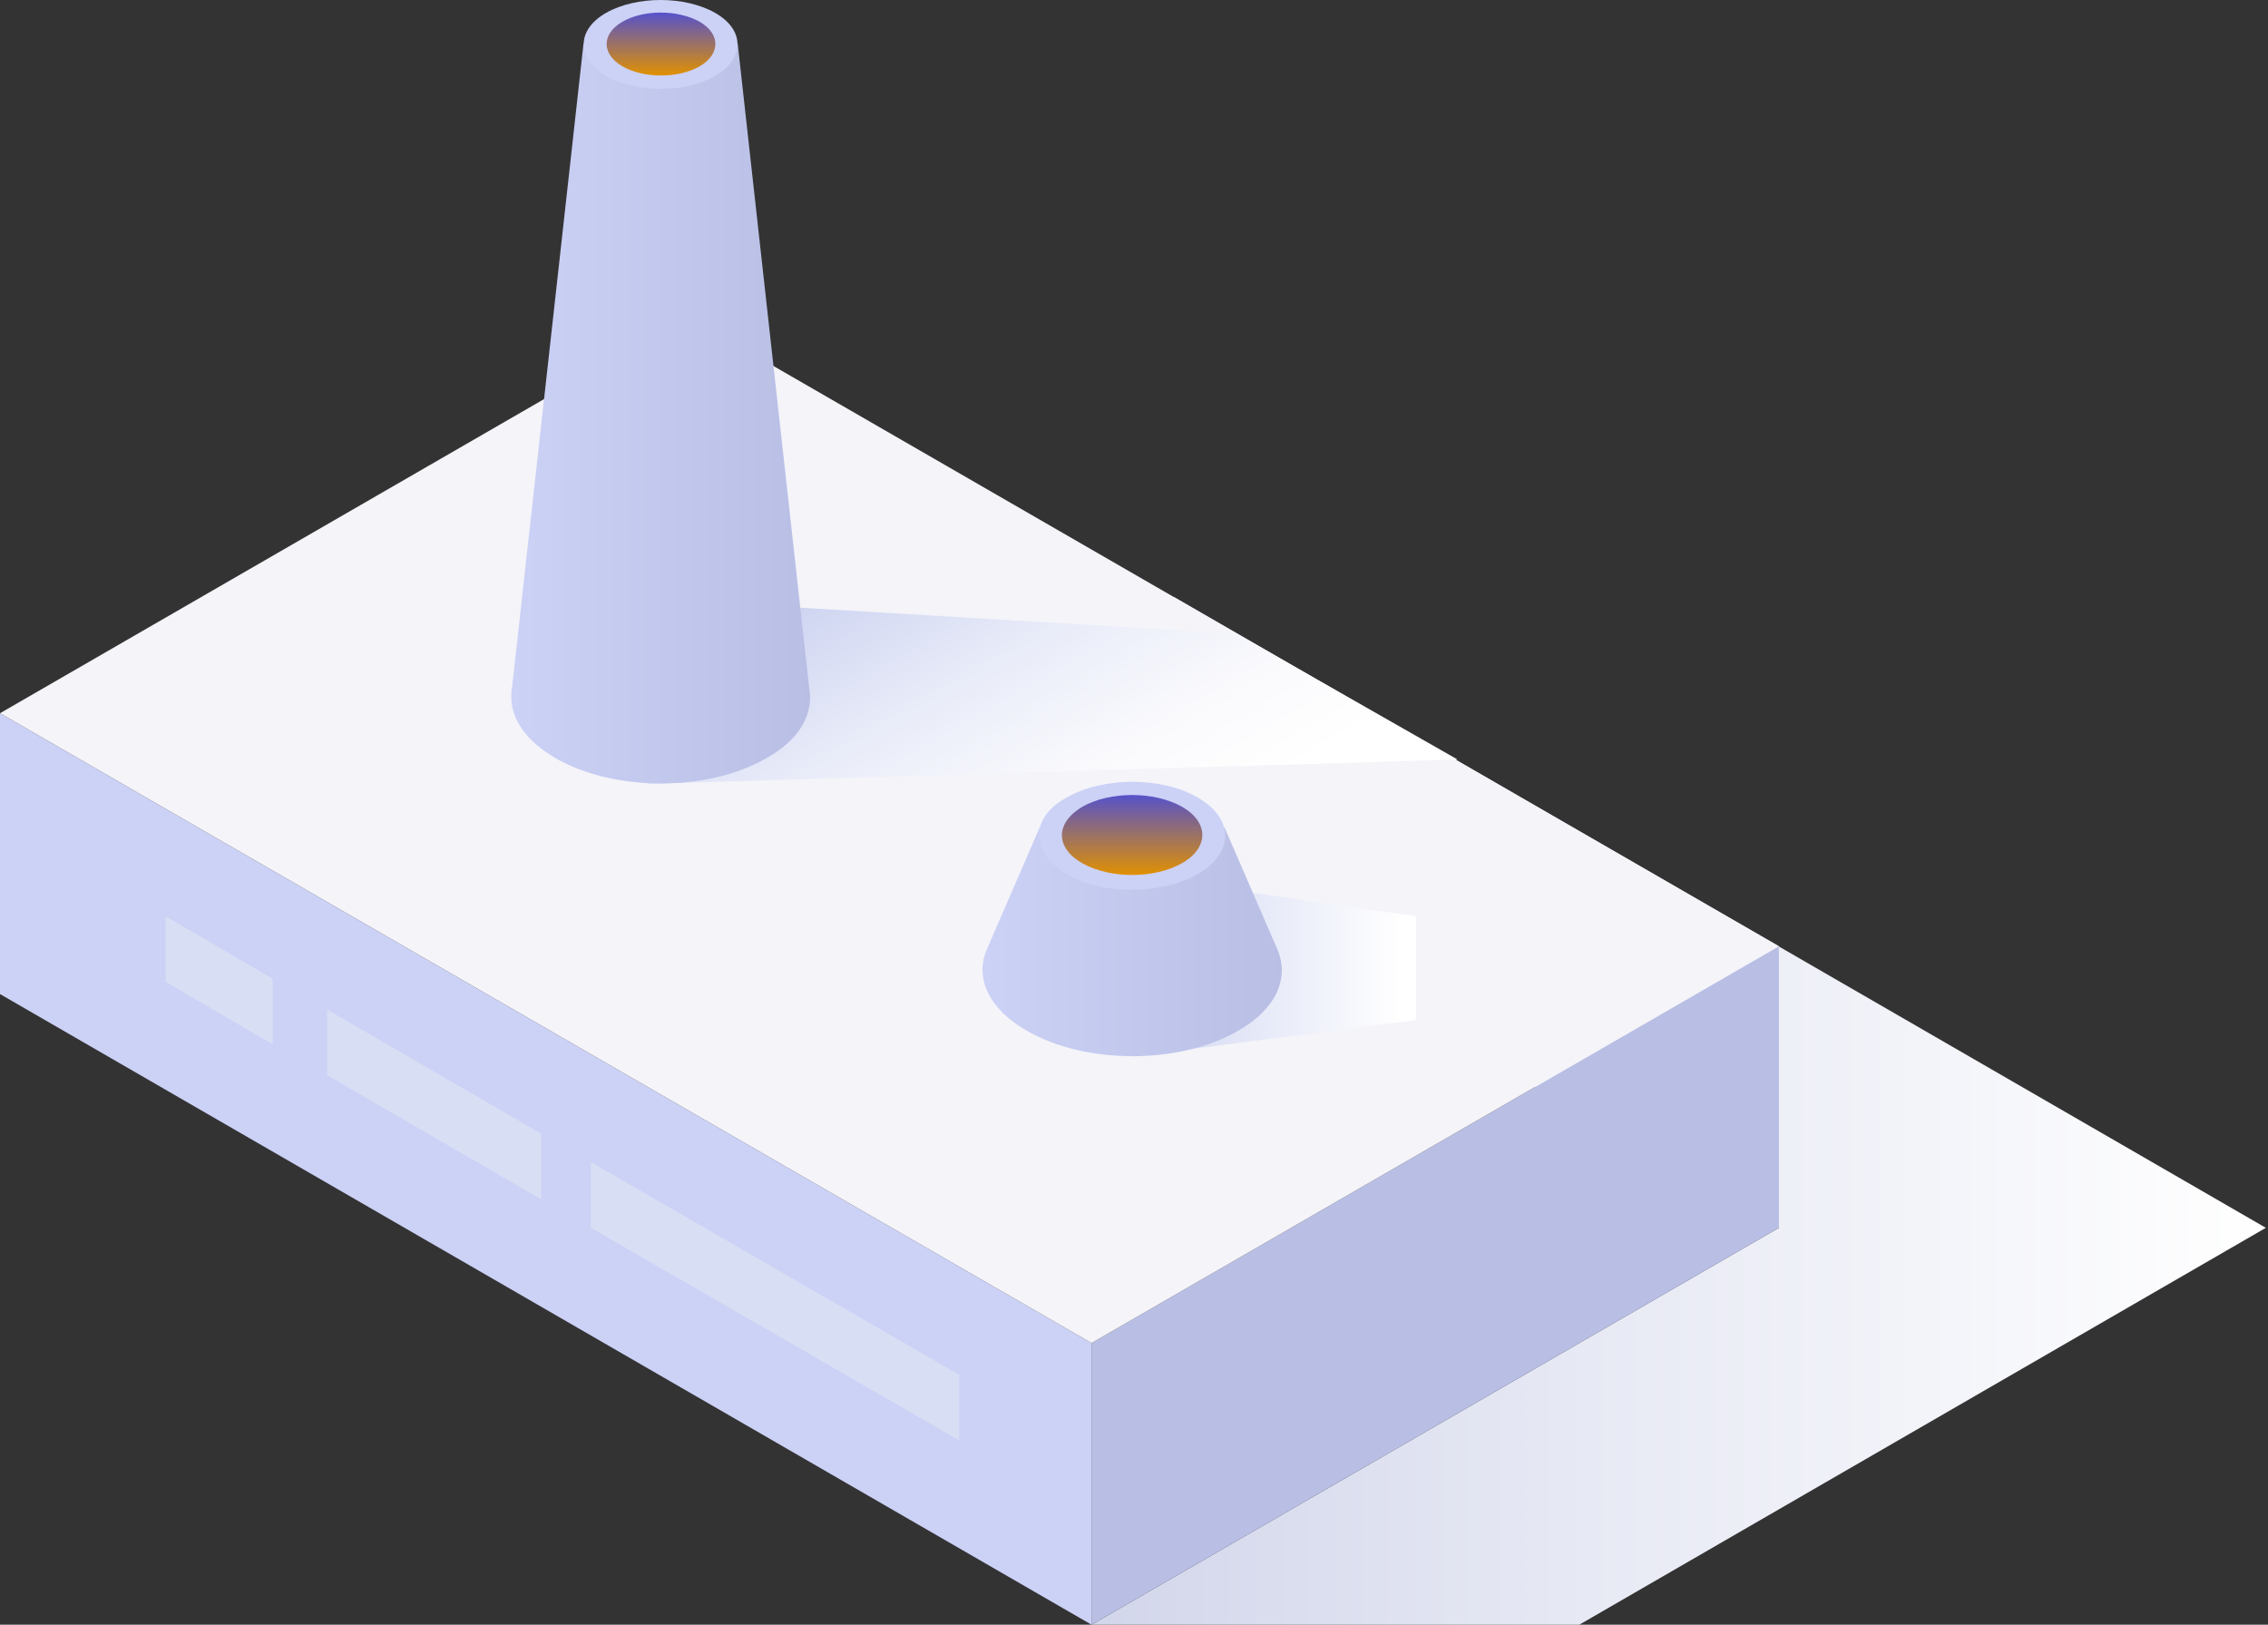 <?xml version="1.0" encoding="UTF-8"?> <svg xmlns="http://www.w3.org/2000/svg" width="645" height="462" viewBox="0 0 645 462" fill="none"><rect x="0" y="0" width="645" height="462" fill="#333333" stroke="none"/> <path d="M333.963 169.81H195.484L505.907 349.14L310.421 462H449.131L644.386 349.14L333.963 169.81Z" fill="url(#paint0_linear)"></path> <path d="M505.909 349.139L310.424 462V381.913L505.909 269.053V349.139Z" fill="#B9BEE4"></path> <path d="M310.424 462L0 282.67V202.814L310.424 381.913V462Z" fill="#CCD1F6"></path> <path d="M272.802 390.914V409.609L168.02 349.14V330.445L272.802 390.914Z" fill="#D8DEF3"></path> <path d="M153.941 322.367V341.062L93.01 305.75V287.055L153.941 322.367Z" fill="#D8DEF3"></path> <path d="M77.548 278.284V296.979L47.083 279.207V260.513L77.548 278.284Z" fill="#D8DEF3"></path> <path d="M310.423 381.912L0 202.813L195.486 89.953L505.909 269.052L310.423 381.912Z" fill="#F4F4F9"></path> <path d="M402.742 260.512L352.429 253.357L321.963 300.44L402.742 290.054V260.512Z" fill="url(#paint1_linear)"></path> <path d="M227.796 172.81L351.735 180.196L414.512 215.97L184.175 222.893L227.796 172.81Z" fill="url(#paint2_linear)"></path> <path d="M230.106 195.428L209.795 12.406H165.944L145.633 195.428C145.402 196.352 145.402 197.275 145.402 198.198C145.402 204.43 149.557 210.661 157.866 215.508C174.483 225.201 201.486 225.201 218.104 215.508C227.566 210.199 231.49 202.814 230.106 195.428Z" fill="url(#paint3_linear)"></path> <path d="M363.276 269.975L348.274 235.355H295.652L280.65 269.975C277.188 278.053 281.111 286.823 291.959 293.055C308.576 302.748 335.58 302.748 352.198 293.055C363.045 286.823 366.738 278.053 363.276 269.975Z" fill="url(#paint4_linear)"></path> <path d="M172.406 3.635C180.945 -1.212 194.793 -1.212 203.332 3.635C211.872 8.482 211.872 16.56 203.332 21.637C194.793 26.484 180.945 26.484 172.406 21.637C163.866 16.56 163.866 8.482 172.406 3.635Z" fill="#CCD1F6"></path> <path d="M177.024 6.173C183.024 2.711 192.718 2.711 198.949 6.173C204.95 9.635 204.95 15.405 198.949 18.867C192.948 22.329 183.024 22.329 177.024 18.867C171.023 15.405 171.023 9.635 177.024 6.173Z" fill="url(#paint5_linear)"></path> <path d="M303.268 226.817C313.654 220.816 330.502 220.816 340.657 226.817C351.043 232.818 351.043 242.511 340.657 248.512C330.271 254.513 313.423 254.513 303.268 248.512C292.882 242.281 292.882 232.587 303.268 226.817Z" fill="#CCD1F6"></path> <path d="M307.886 229.356C315.733 224.971 328.196 224.971 336.043 229.356C343.89 233.741 343.89 241.126 336.043 245.512C328.196 249.897 315.733 249.897 307.886 245.512C300.038 241.126 300.038 233.972 307.886 229.356Z" fill="url(#paint6_linear)"></path> <defs> <linearGradient id="paint0_linear" x1="195.392" y1="315.95" x2="644.478" y2="315.95" gradientUnits="userSpaceOnUse"> <stop stop-color="#C2C7E3"></stop> <stop offset="0.57" stop-color="#E7E9F4"></stop> <stop offset="1" stop-color="white"></stop> </linearGradient> <linearGradient id="paint1_linear" x1="321.98" y1="276.876" x2="402.758" y2="276.876" gradientUnits="userSpaceOnUse"> <stop stop-color="#CFD5F1"></stop> <stop offset="0.949" stop-color="white"></stop> </linearGradient> <linearGradient id="paint2_linear" x1="184.368" y1="197.932" x2="249.694" y2="311.076" gradientUnits="userSpaceOnUse"> <stop stop-color="#CFD5F1"></stop> <stop offset="0.022" stop-color="#D1D7F2"></stop> <stop offset="0.333" stop-color="#EAEDF9"></stop> <stop offset="0.616" stop-color="#FAFAFD"></stop> <stop offset="0.843" stop-color="white"></stop> </linearGradient> <linearGradient id="paint3_linear" x1="145.316" y1="117.756" x2="230.393" y2="117.756" gradientUnits="userSpaceOnUse"> <stop stop-color="#CCD1F6"></stop> <stop offset="1" stop-color="#B9BEE4"></stop> </linearGradient> <linearGradient id="paint4_linear" x1="279.464" y1="267.893" x2="364.492" y2="267.893" gradientUnits="userSpaceOnUse"> <stop stop-color="#CCD1F6"></stop> <stop offset="1" stop-color="#B9BEE4"></stop> </linearGradient> <linearGradient id="paint5_linear" x1="187.872" y1="21.486" x2="187.872" y2="3.658" gradientUnits="userSpaceOnUse"> <stop stop-color="#E19100"></stop> <stop offset="1" stop-color="#5652CA"></stop> </linearGradient> <linearGradient id="paint6_linear" x1="321.979" y1="249.025" x2="321.979" y2="226.032" gradientUnits="userSpaceOnUse"> <stop stop-color="#E19100"></stop> <stop offset="1" stop-color="#5652CA"></stop> </linearGradient> </defs> </svg> 